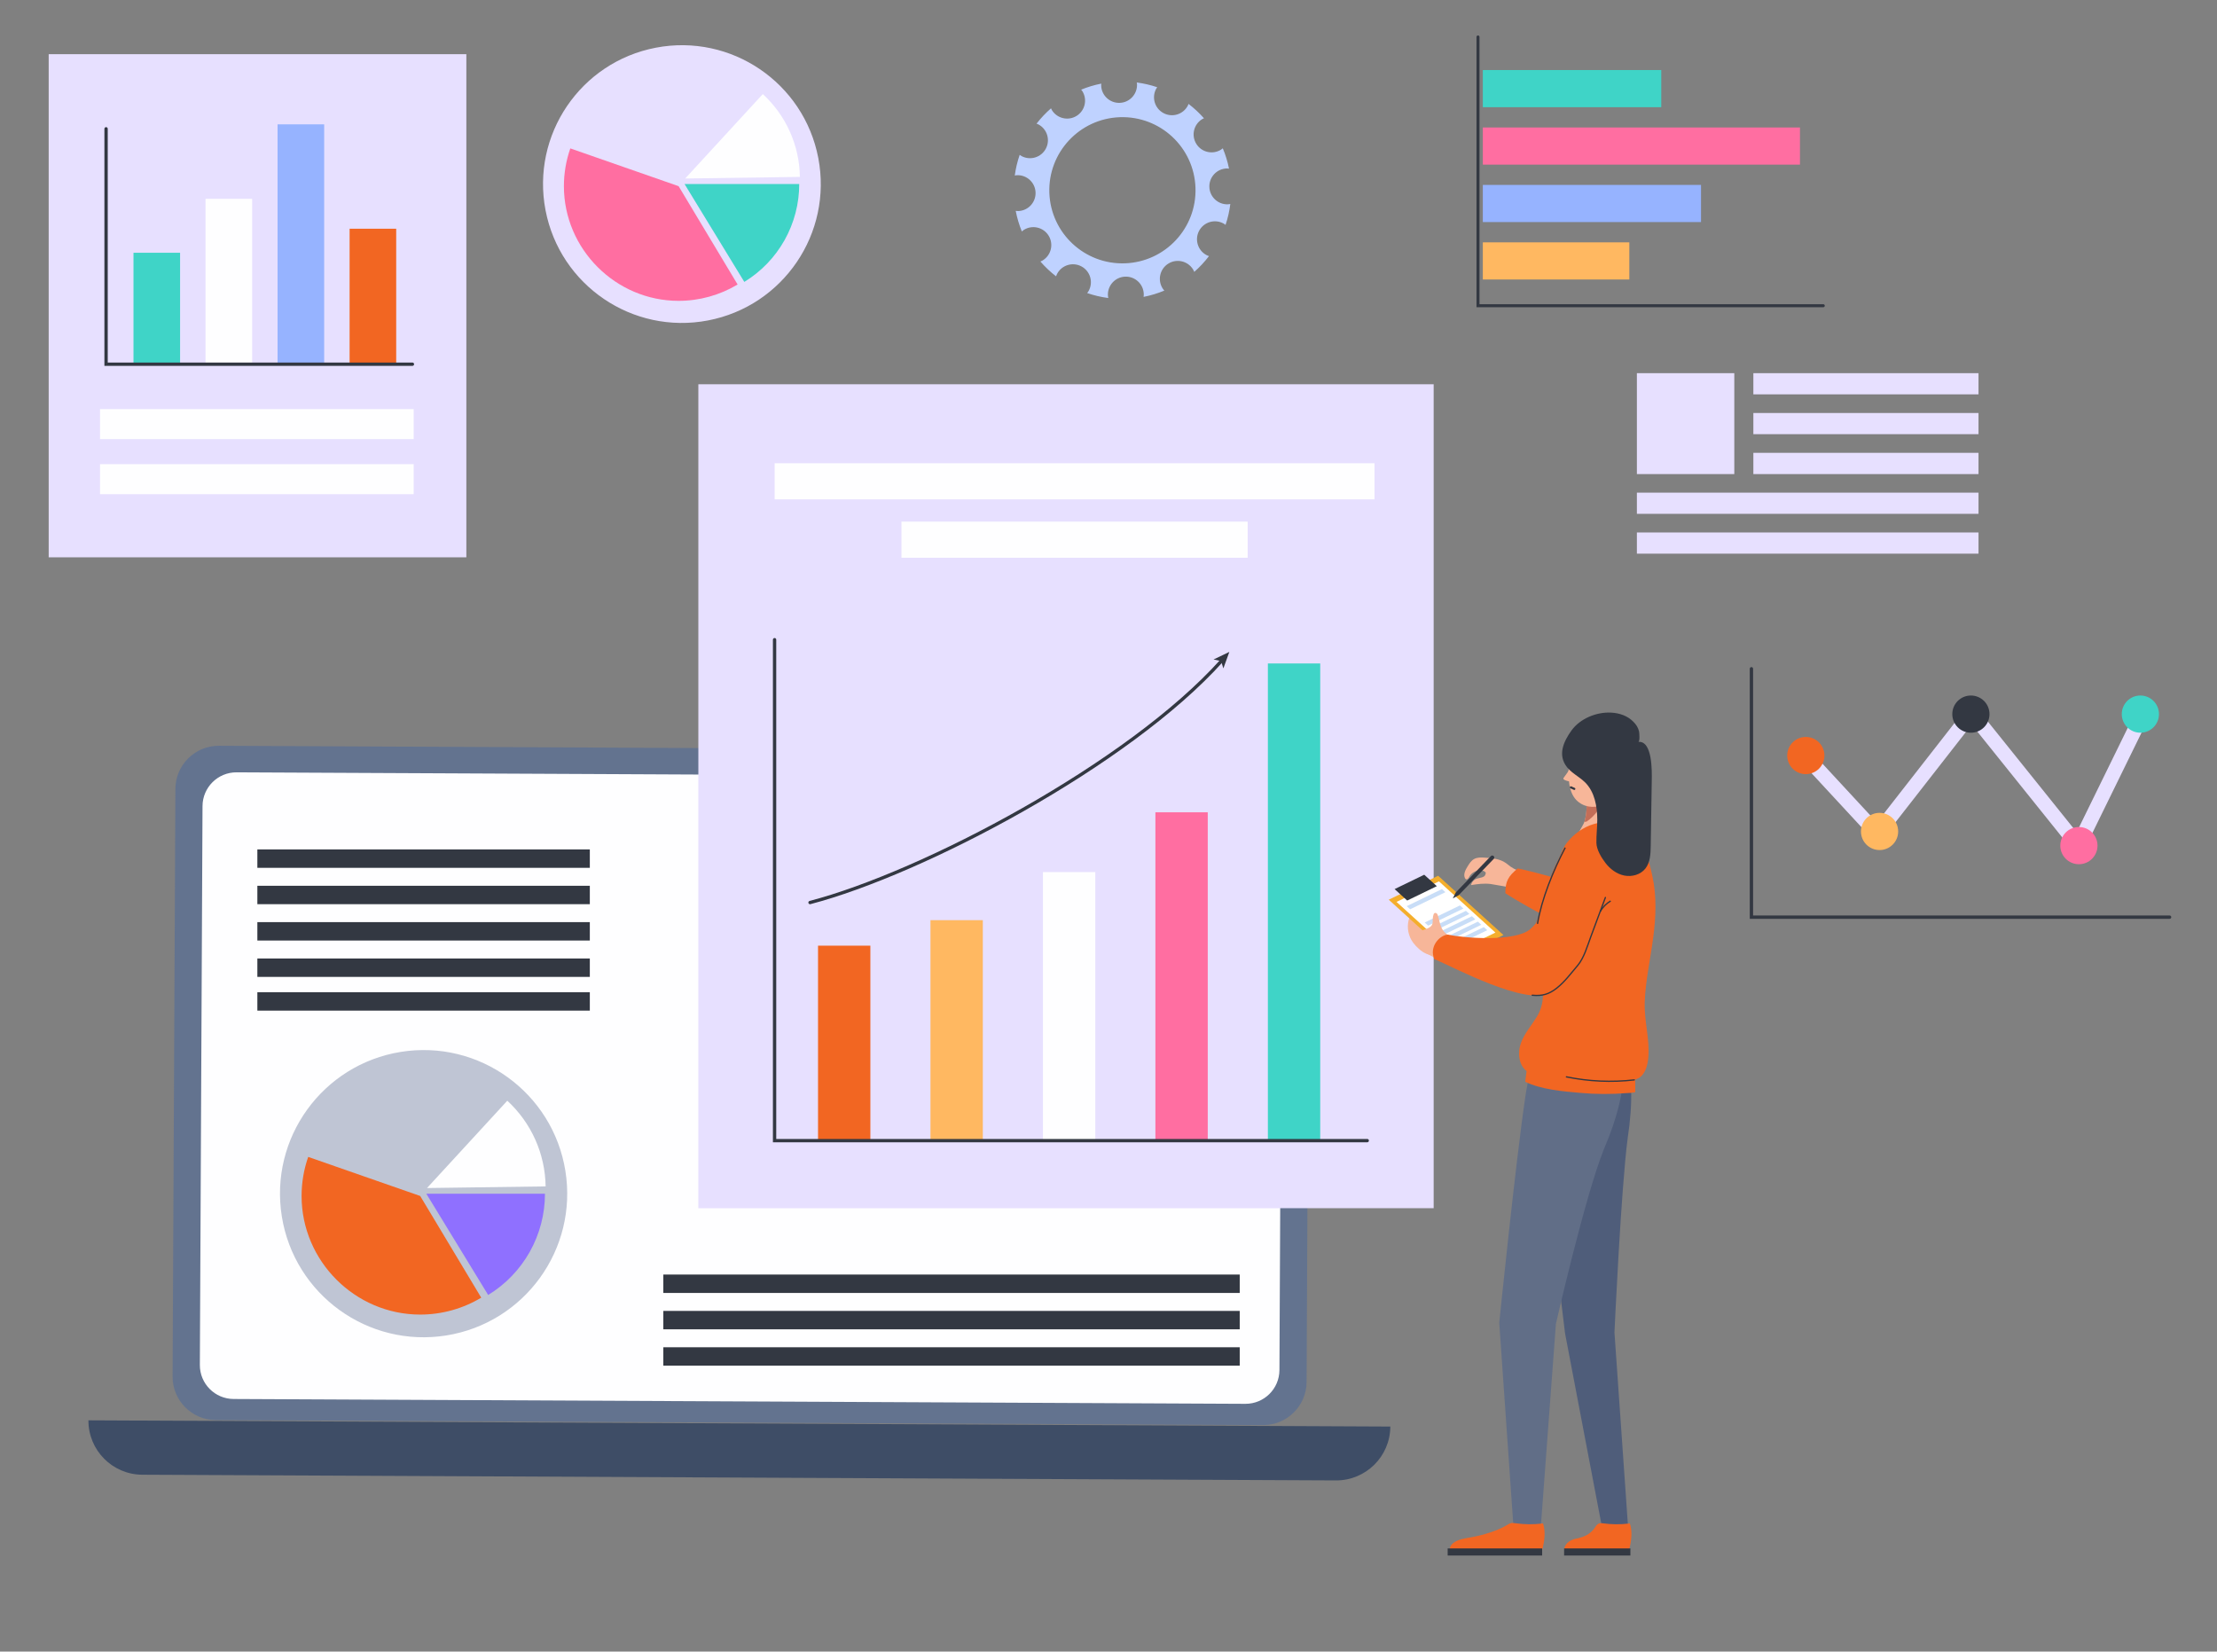 <svg xmlns="http://www.w3.org/2000/svg" width="600" height="447" viewBox="0 0 600 447" fill="none"><rect x="0" y="0" width="600" height="447" fill="#808080" stroke="none"/><g clip-path="url(#clip0_1128_4809)"><path d="M341.814 385.703L58.396 384.35C51.91 384.319 46.678 379.037 46.709 372.552L47.468 213.532C47.499 207.047 52.781 201.814 59.266 201.845L342.684 203.197C349.17 203.228 354.402 208.511 354.371 214.996L353.613 374.016C353.581 380.501 348.299 385.733 341.814 385.703Z" fill="#63738F"></path><path d="M202.36 206.197C202.356 206.973 201.725 207.599 200.949 207.595C200.174 207.592 199.547 206.961 199.551 206.184C199.554 205.408 200.186 204.783 200.962 204.786C201.738 204.79 202.364 205.422 202.36 206.197Z" fill="#333842"></path><path d="M376.273 386.1L23.932 384.419C23.893 392.509 30.42 399.1 38.511 399.138L361.554 400.679C369.645 400.719 376.235 394.191 376.273 386.1Z" fill="#3E4D66"></path><path d="M337.042 379.95L63.22 378.643C58.152 378.619 54.064 374.491 54.088 369.424L54.809 218.166C54.833 213.099 58.961 209.01 64.029 209.034L337.851 210.341C342.918 210.365 347.007 214.493 346.983 219.561L346.262 370.818C346.238 375.887 342.11 379.975 337.042 379.95Z" fill="#FEFEFF"></path><path d="M401.307 65.593V75.647H440.955V65.593H401.307Z" fill="#FFB861"></path><path d="M401.307 50.048V60.102L460.357 60.102V50.048H401.307Z" fill="#96B3FF"></path><path d="M401.307 34.503V44.558L487.134 44.558V34.503L401.307 34.503Z" fill="#FF6EA1"></path><path d="M401.307 18.958V29.013L449.597 29.013V18.958L401.307 18.958Z" fill="#3FD4C7"></path><path d="M400 10V82.745H493.44" stroke="#333842" stroke-width="0.812" stroke-miterlimit="10" stroke-linecap="round"></path><path d="M535.457 101H474.523V106.732H535.457V101Z" fill="#E7E0FF"></path><path d="M535.457 111.779H474.523V117.51H535.457V111.779Z" fill="#E7E0FF"></path><path d="M535.457 122.56H474.523V128.315H535.457V122.56Z" fill="#E7E0FF"></path><path d="M469.362 101H443V128.313H469.362V101Z" fill="#E7E0FF"></path><path d="M535.459 133.338H443V139.07H535.459V133.338Z" fill="#E7E0FF"></path><path d="M535.459 144.117H443V149.85H535.459V144.117Z" fill="#E7E0FF"></path><path d="M298.049 22.63C296.163 23.002 294.342 23.552 292.607 24.265C292.713 24.399 292.828 24.52 292.92 24.668C294.342 26.941 293.652 29.937 291.378 31.359C289.104 32.781 286.109 32.091 284.687 29.818C284.586 29.658 284.52 29.487 284.441 29.32C283.006 30.573 281.694 31.963 280.527 33.468C280.695 33.535 280.866 33.586 281.03 33.673C283.398 34.93 284.298 37.87 283.041 40.238C281.783 42.607 278.843 43.507 276.476 42.249C276.29 42.151 276.13 42.025 275.963 41.907C275.344 43.701 274.896 45.571 274.635 47.499C274.834 47.467 275.03 47.424 275.236 47.416C277.916 47.322 280.166 49.417 280.26 52.096C280.355 54.776 278.26 57.026 275.58 57.121C275.345 57.129 275.118 57.1 274.892 57.077C275.262 59.006 275.819 60.866 276.545 62.638C276.72 62.491 276.891 62.341 277.09 62.216C279.364 60.794 282.359 61.484 283.781 63.758C285.203 66.032 284.513 69.027 282.24 70.449C282.024 70.585 281.796 70.683 281.57 70.78C282.85 72.254 284.271 73.599 285.815 74.791C285.896 74.559 285.977 74.329 286.095 74.106C287.352 71.737 290.292 70.837 292.66 72.094C295.028 73.352 295.929 76.292 294.671 78.66C294.544 78.9 294.388 79.113 294.23 79.321C296.061 79.95 297.972 80.403 299.943 80.66C299.894 80.41 299.848 80.161 299.838 79.898C299.744 77.218 301.84 74.97 304.52 74.874C307.199 74.779 309.449 76.874 309.544 79.554C309.554 79.827 309.526 80.092 309.491 80.355C311.442 79.972 313.32 79.396 315.108 78.651C314.942 78.46 314.777 78.266 314.638 78.045C313.216 75.771 313.906 72.776 316.179 71.354C318.452 69.932 321.448 70.622 322.87 72.896C323.009 73.119 323.112 73.353 323.212 73.588C324.677 72.298 326.012 70.867 327.195 69.314C326.969 69.235 326.744 69.157 326.528 69.042C324.159 67.784 323.259 64.844 324.516 62.477C325.774 60.108 328.713 59.208 331.082 60.465C331.298 60.58 331.487 60.723 331.678 60.864C332.289 59.049 332.724 57.158 332.97 55.209C332.756 55.246 332.544 55.29 332.32 55.298C329.64 55.393 327.39 53.298 327.296 50.618C327.201 47.938 329.296 45.688 331.977 45.594C332.195 45.585 332.405 45.615 332.616 45.636C332.231 43.728 331.665 41.889 330.932 40.138C330.779 40.261 330.636 40.393 330.466 40.498C328.193 41.92 325.197 41.23 323.775 38.956C322.353 36.684 323.043 33.687 325.316 32.265C325.482 32.161 325.66 32.091 325.834 32.01C324.572 30.582 323.174 29.278 321.66 28.119C321.596 28.282 321.545 28.449 321.461 28.608C320.204 30.976 317.264 31.876 314.896 30.619C312.528 29.361 311.627 26.421 312.886 24.054C312.972 23.892 313.084 23.754 313.185 23.605C311.408 23.005 309.557 22.574 307.652 22.323C307.674 22.486 307.713 22.645 307.719 22.814C307.814 25.494 305.718 27.744 303.039 27.838C300.359 27.933 298.109 25.838 298.014 23.159C298.01 22.979 298.037 22.807 298.049 22.63ZM303.066 31.72C313.988 31.334 323.154 39.873 323.541 50.794C323.927 61.716 315.388 70.882 304.467 71.269C293.546 71.655 284.379 63.116 283.992 52.195C283.606 41.274 292.145 32.107 303.066 31.72Z" fill="#BFD2FF"></path><path d="M126.213 150.838L126.213 14.666L13.177 14.666L13.177 150.838L126.213 150.838Z" fill="#E7E0FF"></path><path d="M48.738 68.411H36.127V98.249H48.738V68.411Z" fill="#3FD4C7"></path><path d="M68.236 53.808H55.625V98.247H68.236V53.808Z" fill="#FEFEFF"></path><path d="M87.732 33.656H75.121V98.248H87.732V33.656Z" fill="#96B3FF"></path><path d="M107.226 61.906H94.615V98.248H107.226V61.906Z" fill="#F26622"></path><path d="M28.707 34.86V98.571H111.613" stroke="#333842" stroke-width="0.9" stroke-miterlimit="10" stroke-linecap="round"></path><path d="M111.953 110.717H27.074V118.844H111.953V110.717Z" fill="#FEFEFF"></path><path d="M111.953 125.618H27.074V133.747H111.953V125.618Z" fill="#FEFEFF"></path><path d="M577.67 193.266L562.015 225.234L533.568 189.791L507.955 222.611L489.067 202.203L486.189 204.867L508.209 228.66L533.611 196.11L562.821 232.503L580.602 196.198L577.67 193.266Z" fill="#E7E0FF"></path><path d="M567.661 228.869C567.661 226.089 565.407 223.835 562.627 223.835C559.847 223.835 557.592 226.089 557.592 228.869C557.592 231.649 559.845 233.903 562.627 233.903C565.407 233.903 567.661 231.649 567.661 228.869Z" fill="#FF6EA1"></path><path d="M584.296 193.277C584.296 190.497 582.042 188.242 579.262 188.242C576.481 188.242 574.227 190.496 574.227 193.277C574.227 196.058 576.481 198.311 579.262 198.311C582.041 198.311 584.296 196.058 584.296 193.277Z" fill="#3FD4C7"></path><path d="M533.395 198.312C536.176 198.312 538.429 196.058 538.429 193.278C538.429 190.498 536.176 188.244 533.395 188.244C530.615 188.244 528.361 190.498 528.361 193.278C528.361 196.058 530.615 198.312 533.395 198.312Z" fill="#333842"></path><path d="M508.678 230.069C511.459 230.069 513.713 227.815 513.713 225.034C513.713 222.253 511.459 219.999 508.678 219.999C505.897 219.999 503.643 222.253 503.643 225.034C503.643 227.815 505.897 230.069 508.678 230.069Z" fill="#FFB861"></path><path d="M493.753 204.49C493.753 201.71 491.499 199.456 488.718 199.456C485.936 199.456 483.684 201.71 483.684 204.49C483.684 207.27 485.937 209.524 488.718 209.524C491.498 209.524 493.753 207.27 493.753 204.49Z" fill="#F26622"></path><path d="M474 181V248.23H587.17" stroke="#333842" stroke-width="0.9" stroke-miterlimit="10" stroke-linecap="round"></path><path d="M120.806 361.441C141.998 358.037 156.417 338.098 153.013 316.906C149.609 295.715 129.67 281.295 108.478 284.699C87.287 288.104 72.867 308.043 76.271 329.234C79.675 350.426 99.614 364.845 120.806 361.441Z" fill="#BFC5D4"></path><path d="M113.72 323.693L83.409 313.121C82.224 316.519 81.619 320.094 81.619 323.693C81.619 341.303 96.11 355.794 113.72 355.794C119.539 355.794 125.249 354.213 130.238 351.219L113.72 323.693Z" fill="#F26622"></path><path d="M115.385 323.095L132.114 350.492C136.808 347.625 140.689 343.599 143.381 338.802C146.072 334.004 147.486 328.595 147.486 323.094H115.385V323.095Z" fill="#8F70FF"></path><path d="M115.566 321.547L147.665 321.103C147.605 316.735 146.654 312.426 144.869 308.438C143.085 304.451 140.506 300.869 137.29 297.913L115.566 321.547Z" fill="#FEFEFF"></path><path d="M159.627 259.418H69.652V264.399H159.627V259.418Z" fill="#333842"></path><path d="M159.627 249.578H69.652V254.559H159.627V249.578Z" fill="#333842"></path><path d="M159.627 239.739H69.652V244.72H159.627V239.739Z" fill="#333842"></path><path d="M159.627 229.898H69.652V234.88H159.627V229.898Z" fill="#333842"></path><path d="M159.627 268.55H69.652V273.531H159.627V268.55Z" fill="#333842"></path><path d="M335.513 364.641H179.521V369.622H335.513V364.641Z" fill="#333842"></path><path d="M335.513 354.802H179.521V359.783H335.513V354.802Z" fill="#333842"></path><path d="M335.513 344.961H179.521V349.942H335.513V344.961Z" fill="#333842"></path><path d="M191.612 86.731C211.997 82.829 225.36 63.141 221.458 42.756C217.556 22.371 197.868 9.009 177.483 12.911C157.098 16.812 143.735 36.501 147.637 56.886C151.539 77.271 171.227 90.633 191.612 86.731Z" fill="#E7E0FF"></path><path d="M183.654 50.387L154.345 40.164C153.199 43.451 152.613 46.906 152.613 50.387C152.613 67.415 166.626 81.426 183.654 81.426C189.279 81.426 194.802 79.896 199.626 77.002L183.654 50.387Z" fill="#FF6EA1"></path><path d="M185.262 49.807L201.438 76.298C205.977 73.526 209.729 69.633 212.331 64.994C214.934 60.355 216.301 55.125 216.301 49.806L185.262 49.807Z" fill="#3FD4C7"></path><path d="M185.439 48.313L216.476 47.883C216.417 43.66 215.498 39.493 213.773 35.637C212.048 31.782 209.553 28.318 206.444 25.46L185.439 48.313Z" fill="#FEFEFF"></path><path d="M388 104H189V327H388V104Z" fill="#E7E0FF"></path><path d="M265.988 249.047H251.822V308.701H265.988V249.047Z" fill="#FFB861"></path><path d="M326.861 219.854H312.695V308.702H326.861V219.854Z" fill="#FF6EA1"></path><path d="M357.299 179.567H343.133V308.704H357.299V179.567Z" fill="#3FD4C7"></path><path d="M219.221 244.277C249.715 236.306 305.435 206.921 330.665 178.792" stroke="#333842" stroke-width="0.9" stroke-miterlimit="10" stroke-linecap="round"></path><path d="M332.705 176.441L331.09 180.898L330.458 178.923L328.432 178.491L332.705 176.441Z" fill="#333842"></path><path d="M296.426 236.045H282.26V308.701H296.426V236.045Z" fill="#FEFEFF"></path><path d="M235.553 255.949H221.387V308.701H235.553V255.949Z" fill="#F26622"></path><path d="M370.022 308.714H209.629V173.131" stroke="#333842" stroke-width="0.9" stroke-miterlimit="10" stroke-linecap="round"></path><path d="M371.989 125.373H209.648V135.153H371.989V125.373Z" fill="#FEFEFF"></path><path d="M337.665 141.176H243.971V150.956H337.665V141.176Z" fill="#FEFEFF"></path><path d="M426.195 276.847C415.719 278.917 415.433 290.956 416.344 299.573C418.266 317.772 423.556 360.859 423.556 360.859L433.628 413.718L440.668 414.111L436.93 360.624C436.93 360.624 438.716 321.658 440.506 308.083C443.409 289.074 440.116 274.096 426.195 276.847Z" fill="#4F5D7A"></path><path d="M441.105 412.329C438.303 412.645 436.304 412.627 433.508 412.261C433.504 412.261 433.5 412.26 433.497 412.26C432.891 412.181 432.293 412.465 431.961 412.978C431.758 413.29 431.564 413.581 431.369 413.826C430.329 415.135 428.954 415.879 427.347 416.249C427.29 416.271 427.241 416.302 427.182 416.32C425.272 416.559 423.53 417.537 423.312 419.363H440.919C441.534 416.986 441.827 414.487 441.105 412.329Z" fill="#F26622"></path><path d="M441.239 419.087H423.305V421.401H441.239V419.087Z" fill="#333842"></path><path d="M428.043 277.157C417.382 276.545 414.098 288.13 412.827 296.701C410.143 314.805 405.752 358.026 405.752 358.026L409.635 413.779L416.98 413.49L421.083 358.321C421.083 358.321 428.972 323.675 434.098 310.978C441.657 293.296 442.209 277.971 428.043 277.157Z" fill="#616E87"></path><path d="M417.598 412.327C414.796 412.644 412.797 412.626 410.001 412.26C409.634 412.212 409.257 412.158 408.896 412.242C408.57 412.318 408.28 412.501 407.994 412.675C405.302 414.316 401.467 415.459 398.366 416.032C396.582 416.361 394.66 416.545 393.244 417.679C392.736 418.087 392.317 418.762 392.377 419.362H417.412C418.028 416.985 418.321 414.486 417.598 412.327Z" fill="#F26622"></path><path d="M417.36 419.086H391.789V421.4H417.36V419.086Z" fill="#333842"></path><path d="M429.377 218.96C429.437 217.753 429.357 216.551 429.123 215.381C430.906 215.982 432.768 216.029 434.59 215.538C435.485 215.297 436.344 214.939 437.183 214.547C437.482 214.406 438.019 213.968 438.516 213.693C437.427 217.715 437.513 221.909 440.001 225.363C438.12 226.992 435.671 227.828 433.224 228.246C431.122 228.605 426.094 228.937 427.302 225.399C427.698 224.241 428.547 223.352 428.883 222.152C429.171 221.117 429.324 220.031 429.377 218.96Z" fill="#F7B699"></path><path d="M434.243 215.618C432.532 216.014 430.792 215.945 429.119 215.381C429.353 216.551 429.434 217.753 429.374 218.96C429.321 220.032 429.168 221.117 428.878 222.151C428.848 222.259 428.81 222.362 428.771 222.466C428.979 222.44 429.187 222.404 429.393 222.365C431.773 220.763 433.403 218.326 434.243 215.618Z" fill="#C46E58"></path><path d="M424.295 211.407C424.44 211.44 424.584 211.461 424.723 211.467C425.164 211.485 425.113 210.932 425.088 210.613C425.022 209.768 425.021 208.885 424.88 208.051C424.576 208.369 424.451 208.754 424.199 209.106C423.87 209.565 423.536 210.021 423.205 210.478C423.16 210.542 423.113 210.608 423.102 210.685C423.077 210.867 423.258 211.006 423.422 211.088C423.684 211.219 423.99 211.338 424.295 211.407Z" fill="#F7B699"></path><path d="M440.131 211.071C440.877 209.324 441.267 207.429 441.212 205.536C441.151 203.485 440.48 201.427 439.168 199.849C437.257 197.546 433.999 196.455 431.085 197.142C430.337 197.318 429.619 197.611 428.955 197.996C427.335 198.938 425.452 200.834 425.186 202.79C425.126 203.229 425.216 203.649 425.132 204.093C425.007 204.752 424.868 205.407 424.766 206.07C424.563 207.391 424.447 208.731 424.509 210.068C424.582 211.632 424.774 213.216 425.389 214.656C426.004 216.098 426.98 217.071 428.169 217.689C430.399 218.848 433.093 218.486 435.184 217.092C437.365 215.641 439.093 213.5 440.131 211.071Z" fill="#F7B699"></path><path d="M425.141 213.104C425.447 213.24 425.754 213.377 426.06 213.512" stroke="#333842" stroke-width="0.579" stroke-miterlimit="10" stroke-linecap="round"></path><path d="M398.132 239.556C398.278 238.773 398.868 238.089 399.619 237.827C400.395 237.557 401.709 237.554 401.968 236.773C402.098 236.382 402.226 236.237 401.913 235.97C401.6 235.704 401.179 235.595 400.768 235.569C399.507 235.491 398.229 236.202 397.629 237.313C397.444 237.655 397.178 238.103 396.805 237.993C396.628 237.942 396.513 237.773 396.441 237.603C396.002 236.575 396.609 235.424 397.197 234.473C397.659 233.724 398.154 232.945 398.919 232.511C399.777 232.023 400.825 232.056 401.81 232.123C403.798 232.26 405.882 232.411 407.562 233.594C408.002 233.904 408.404 234.265 408.843 234.577C409.97 235.376 411.302 235.825 412.614 236.262C412.204 237.683 411.795 239.102 411.386 240.523C411.364 240.596 411.339 240.677 411.273 240.716C411.205 240.758 411.116 240.74 411.038 240.721C408.625 240.132 405.84 239.639 403.42 239.259C401.685 239.039 399.847 239.259 398.132 239.556Z" fill="#F7B699"></path><path d="M427.395 240.041C426.134 239.441 424.784 238.914 423.392 238.438C421.001 237.618 418.486 236.947 416.084 236.313C415.173 236.073 411.688 235.198 410.752 235.048C408.138 237.175 407.4 238.599 407.4 241.744C410.157 243.587 416.852 247.36 419.891 248.809C421.593 249.621 423.282 250.471 425.151 251.031C427.019 251.59 429.114 251.842 431.042 251.417C432.05 251.195 433.042 250.747 433.484 250.021C433.758 249.569 433.794 249.054 433.778 248.556C433.664 245.151 431.184 241.842 427.395 240.041Z" fill="#F26622"></path><path d="M381.972 254.417C380.937 252.579 380.697 250.281 381.457 248.314C381.739 247.586 382.213 246.856 382.957 246.62C383.851 246.335 384.829 246.878 385.395 247.625C385.96 248.374 386.226 249.298 386.587 250.163C386.977 251.099 387.489 251.984 388.104 252.789C388.743 253.625 389.521 254.433 389.706 255.469C389.853 256.291 389.571 257.177 388.975 257.764C386.764 259.942 383.044 256.319 381.972 254.417Z" fill="#F7B699"></path><path d="M406.894 253.079L393.527 259.559L375.844 243.507L389.212 237.027L406.894 253.079Z" fill="#F4AE2D"></path><path d="M404.71 252.409L393.23 257.973L377.951 244.105L389.432 238.539L404.71 252.409Z" fill="white"></path><path d="M391.176 241.476L381.635 246.099L380.705 245.255L390.245 240.63L391.176 241.476Z" fill="#C8DDF7"></path><path d="M396.049 245.898L386.509 250.522L385.578 249.678L395.119 245.053L396.049 245.898Z" fill="#C8DDF7"></path><path d="M397.663 247.364L388.121 251.988L387.191 251.143L396.731 246.52L397.663 247.364Z" fill="#C8DDF7"></path><path d="M399.279 248.83L389.738 253.455L388.807 252.61L398.348 247.985L399.279 248.83Z" fill="#C8DDF7"></path><path d="M400.893 250.296L391.353 254.92L390.422 254.075L399.963 249.451L400.893 250.296Z" fill="#C8DDF7"></path><path d="M402.508 251.761L392.967 256.386L392.037 255.541L401.577 250.916L402.508 251.761Z" fill="#C8DDF7"></path><path d="M388.86 239.846L380.839 243.733L377.428 240.636L385.447 236.748L388.86 239.846Z" fill="#333842"></path><path d="M383.36 252.951C383.225 253.107 383.103 253.273 382.995 253.447C381.984 255.07 383.94 256.579 385.185 257.455C388.012 259.444 391.464 260.396 394.743 261.351C396.593 261.89 401.952 260.57 400.473 257.662C399.462 255.677 396.473 254.534 394.506 254.005C392.465 253.622 390.722 252.772 389.956 250.703C389.616 249.784 389.478 248.803 389.18 247.869C389.106 247.64 389.016 247.403 388.839 247.241C388.66 247.079 388.367 247.019 388.178 247.168C388.071 247.252 388.016 247.385 387.969 247.514C387.396 249.11 388.424 250.292 386.458 251.228C385.805 251.539 385.089 251.71 384.456 252.061C384.041 252.289 383.668 252.593 383.36 252.951Z" fill="#F7B699"></path><path d="M442.549 292.203C442.549 292.203 443.004 292.019 443.351 291.851C445.26 290.869 445.905 288.384 446.094 286.193C446.529 281.162 444.93 276.427 445.125 271.109C445.33 265.481 446.644 259.694 447.437 253.638C448.128 248.357 448.397 242.647 447.211 237.205C446.326 233.141 445.11 228.624 442.629 225.45C441.429 223.915 439.253 223.306 437.576 222.9C435.482 222.392 433.292 222.44 431.2 223.072C428.489 223.889 425.986 225.667 424.043 228.104C422.566 229.958 421.832 233.105 421.078 235.463C419.376 240.78 418.199 246.271 417.571 251.575C416.914 257.139 417.714 255.357 417.43 260.828C417.145 266.305 418.723 270.66 415.91 275.22C414.431 277.62 412.547 279.709 411.609 282.317C410.688 284.875 410.985 288.227 413.151 289.885C413.027 290.858 412.878 291.826 412.789 292.789C417.144 294.907 422.91 295.365 427.565 295.787C431.819 296.172 436.103 296.187 440.374 295.844C441.611 295.844 442.565 295.586 442.565 295.586L442.549 292.203Z" fill="#F26622"></path><path d="M442.302 292.279C436.172 292.978 429.973 292.701 423.934 291.458" stroke="#333842" stroke-width="0.35" stroke-miterlimit="10" stroke-linecap="round"></path><path d="M429.705 240.74C429.403 240.157 429.035 239.583 428.488 239.221C427.904 238.835 427.175 238.728 426.477 238.759C423.419 238.896 420.998 241.392 419.365 243.98C417.732 246.569 416.473 249.493 414.144 251.48C410.08 254.948 396.391 253.958 391.846 252.947C389.474 253.158 386.764 256.292 388.162 259.554C394.256 262.231 412.634 272.004 419.29 268.836C421.609 267.732 423.336 265.812 424.76 263.636C425.584 262.379 426.306 261.036 426.983 259.715C428.5 256.757 429.955 253.723 430.651 250.472C431.347 247.221 431.229 243.696 429.705 240.74Z" fill="#F26622"></path><path d="M432.409 229.734C430.378 227.574 426.896 227.341 424.446 228.879C423.013 229.778 422.284 231.636 421.544 233.108C420.638 234.912 419.864 236.783 419.234 238.7C418.582 240.684 418.082 242.714 417.471 244.711C416.469 247.983 415.164 251.167 414.414 254.505C413.664 257.844 413.498 261.428 414.754 264.612C416.548 269.157 422.53 266.743 425.197 264.213C427.492 262.035 428.593 258.917 429.615 255.921C430.642 252.913 431.67 249.905 432.697 246.896C433.563 244.357 434.557 240.997 434.737 237.745C434.902 234.739 434.373 231.824 432.409 229.734Z" fill="#F26622"></path><path d="M416.094 250.042C417.215 243.32 420.425 235.437 423.612 229.413" stroke="#333842" stroke-width="0.35" stroke-miterlimit="10"></path><path d="M434.477 242.911C433.165 246.444 431.852 249.976 430.539 253.508C429.596 256.046 428.701 259.289 426.913 261.382C425.132 263.466 423.472 265.745 421.289 267.458C419.165 269.125 417.361 269.624 414.674 269.362" stroke="#333842" stroke-width="0.35" stroke-miterlimit="10" stroke-linecap="round"></path><path d="M435.906 243.849C434.725 244.523 433.736 245.53 433.086 246.724" stroke="#333842" stroke-width="0.35" stroke-miterlimit="10"></path><path d="M394.753 242.304L393.178 243.16L393.977 241.556L403.48 231.714C403.686 231.501 404.028 231.494 404.243 231.701C404.458 231.909 404.463 232.25 404.256 232.464L394.753 242.304Z" fill="#333842"></path><path d="M425.519 209.042C425.002 208.625 424.517 208.175 424.102 207.653C421.466 204.342 423.173 200.678 425.284 197.732C427.636 194.45 432.117 192.653 436.067 192.874C438.322 193 440.464 193.728 442.064 195.358C442.804 196.112 443.351 196.915 443.584 197.965C443.654 198.278 443.877 200.741 443.368 200.791C447.262 200.406 447.065 208.877 447.029 211.196C446.934 217.12 446.841 223.044 446.746 228.967C446.712 231.101 446.62 233.405 445.298 235.08C443.992 236.734 441.663 237.385 439.596 236.971C437.53 236.557 435.737 235.201 434.465 233.522C433.384 232.096 432.078 229.964 432.045 228.121C432.006 226.054 432.287 223.919 432.281 221.83C432.27 218.21 431.562 214.332 429.002 211.774C427.958 210.733 426.66 209.965 425.519 209.042Z" fill="#333842"></path></g><defs><clipPath id="clip0_1128_4809"><rect width="600" height="421" fill="white"></rect></clipPath></defs></svg>